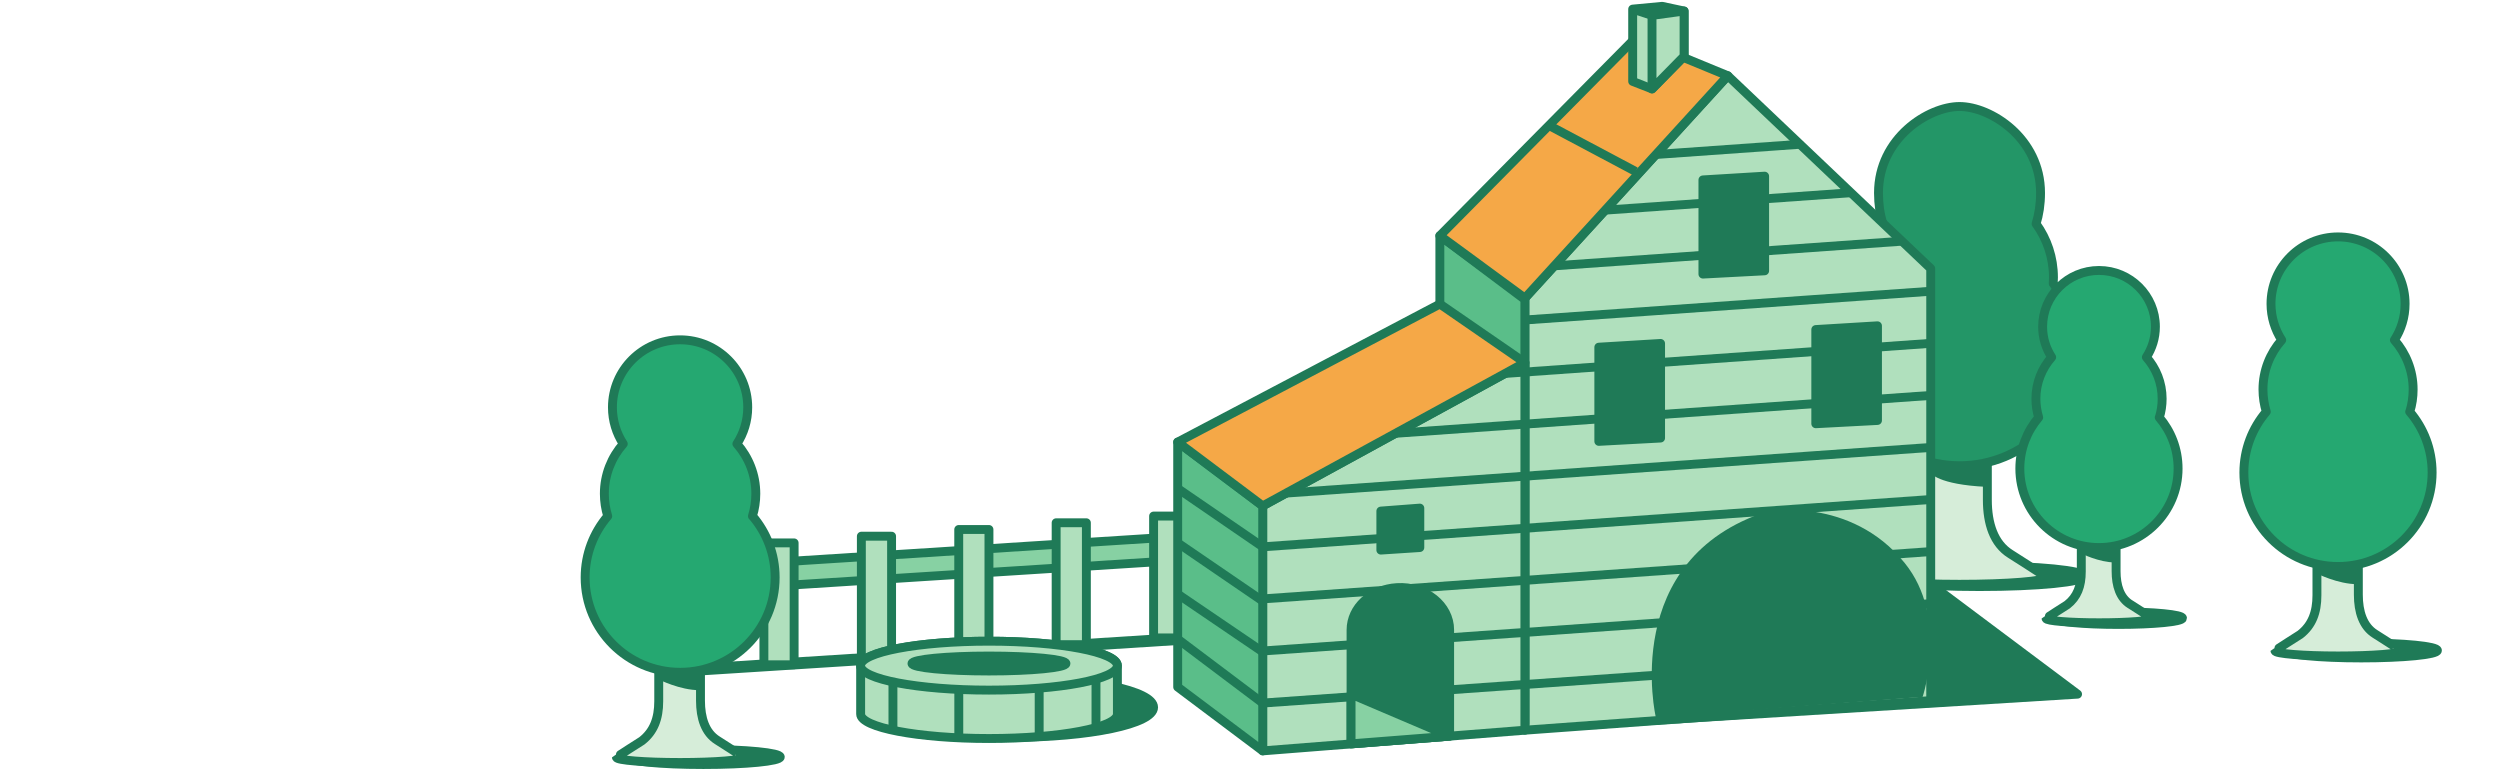 <svg width="421" height="130" viewBox="0 0 421 130" fill="none" xmlns="http://www.w3.org/2000/svg">
	<path d="M170.149 124.176C183.466 124.176 194.263 121.91 194.263 119.116C194.263 116.321 183.466 114.056 170.149 114.056C156.831 114.056 146.035 116.321 146.035 119.116C146.035 121.91 156.831 124.176 170.149 124.176Z" fill="#1F7A57" stroke="#1F7A57" stroke-width="1.5" stroke-linejoin="round" />
	<path d="M333.359 98.776C343.108 98.776 351.011 97.997 351.011 97.036C351.011 96.075 343.108 95.296 333.359 95.296C323.61 95.296 315.707 96.075 315.707 97.036C315.707 97.997 323.61 98.776 333.359 98.776Z" fill="#1F7A57" stroke="#1F7A57" stroke-width="1.5" stroke-linejoin="round" />
	<path d="M338.547 93.286C335.762 91.546 334.67 88.166 334.67 84.186V61.166H325.073V84.316C325.073 88.306 323.941 91.266 321.196 93.416C321.196 93.416 315.355 97.116 315.355 97.216C315.355 97.866 321.897 98.396 329.972 98.396C338.047 98.396 344.588 97.866 344.588 97.216C344.588 97.116 338.547 93.286 338.547 93.286Z" fill="#D6EDD9" stroke="#1F7A57" stroke-width="1.5" stroke-linejoin="round" />
	<path d="M345.762 47.756C345.782 47.416 345.802 47.076 345.802 46.726C345.802 43.356 344.72 40.236 342.876 37.686C343.357 36.136 343.628 34.406 343.628 32.496C343.628 23.256 335.202 17.936 329.983 17.936C324.763 17.936 316.338 23.256 316.338 32.496C316.338 34.406 316.599 36.136 317.09 37.686C315.246 40.236 314.164 43.356 314.164 46.726C314.164 47.076 314.184 47.416 314.204 47.756C311.84 50.946 310.438 54.876 310.438 59.136C310.438 69.786 319.193 78.426 329.993 78.426C340.793 78.426 349.548 69.786 349.548 59.136C349.548 54.876 348.146 50.946 345.782 47.756H345.762Z" fill="#239667" stroke="#1F7A57" stroke-width="1.5" stroke-linejoin="round" />
	<path d="M325.125 78.096V79.666C325.125 79.666 326.397 81.606 334.492 81.986L334.562 78.026C334.562 78.026 328.04 78.546 325.125 78.096Z" fill="#1F7A57" />
	<path d="M117.23 112.786L238.3 105.066" stroke="#1F7A57" stroke-width="2" stroke-linecap="round" stroke-linejoin="round" />
	<path d="M117.232 99.536C116.18 99.536 115.299 98.726 115.238 97.666C115.168 96.566 116.01 95.616 117.112 95.546L238.181 87.826C239.293 87.756 240.235 88.596 240.305 89.696C240.375 90.796 239.534 91.746 238.432 91.816L117.362 99.536C117.362 99.536 117.272 99.536 117.232 99.536Z" fill="#87D1A3" stroke="#1F7A57" stroke-width="1.5" stroke-miterlimit="10" />
	<path d="M199.355 86.906H194.266V107.426H199.355V86.906Z" fill="#B0E0BD" stroke="#1F7A57" stroke-width="1.5" stroke-linejoin="round" />
	<path d="M182.945 88.036H177.855V108.556H182.945V88.036Z" fill="#B0E0BD" stroke="#1F7A57" stroke-width="1.5" stroke-linejoin="round" />
	<path d="M166.54 89.166H161.451V109.686H166.54V89.166Z" fill="#B0E0BD" stroke="#1F7A57" stroke-width="1.5" stroke-linejoin="round" />
	<path d="M150.142 90.296H145.053V110.816H150.142V90.296Z" fill="#B0E0BD" stroke="#1F7A57" stroke-width="1.5" stroke-linejoin="round" />
	<path d="M133.73 91.426H128.641V111.946H133.73V91.426Z" fill="#B0E0BD" stroke="#1F7A57" stroke-width="1.5" stroke-linejoin="round" />
	<path d="M117.322 92.556H112.232V113.076H117.322V92.556Z" fill="#B0E0BD" stroke="#1F7A57" stroke-width="1.5" stroke-linejoin="round" />
	<path d="M315.708 91.326L261.109 95.286V122.386L349.86 116.896L315.708 91.326Z" fill="#1F7A57" stroke="#1F7A57" stroke-width="1.5" stroke-linejoin="round" />
	<path d="M118.453 128.746C125.602 128.746 131.397 128.177 131.397 127.476C131.397 126.774 125.602 126.206 118.453 126.206C111.305 126.206 105.51 126.774 105.51 127.476C105.51 128.177 111.305 128.746 118.453 128.746Z" fill="#1F7A57" stroke="#1F7A57" stroke-width="1.5" stroke-linejoin="round" />
	<path d="M120.797 124.666C118.754 123.386 117.962 120.916 117.962 117.996V101.116H110.93V118.086C110.93 121.006 110.098 123.186 108.094 124.756C108.094 124.756 103.807 127.466 103.807 127.546C103.807 128.026 108.605 128.406 114.516 128.406C120.427 128.406 125.225 128.016 125.225 127.546C125.225 127.476 120.797 124.666 120.797 124.666Z" fill="#D6EDD9" stroke="#1F7A57" stroke-width="1.5" stroke-linejoin="round" />
	<path d="M126.708 86.916C127.079 85.726 127.279 84.456 127.279 83.146C127.279 79.926 126.067 76.986 124.093 74.746C125.245 72.976 125.917 70.866 125.917 68.596C125.917 62.316 120.817 57.226 114.526 57.226C108.235 57.226 103.135 62.316 103.135 68.596C103.135 70.866 103.807 72.976 104.959 74.746C102.985 76.986 101.773 79.926 101.773 83.146C101.773 84.456 101.973 85.726 102.344 86.916C99.97 89.706 98.537 93.306 98.537 97.246C98.537 106.066 105.7 113.216 114.536 113.216C123.372 113.216 130.535 106.066 130.535 97.246C130.535 93.306 129.102 89.696 126.728 86.916H126.708Z" fill="#25A871" stroke="#1F7A57" stroke-width="1.5" stroke-linejoin="round" />
	<path d="M111.04 112.876L110.93 114.416C110.93 114.416 114.496 116.226 117.792 116.226L117.842 112.886C117.842 112.886 114.546 113.266 111.03 112.886L111.04 112.876Z" fill="#1F7A57" />
	<path d="M356.752 105.156C362.706 105.156 367.532 104.681 367.532 104.096C367.532 103.51 362.706 103.036 356.752 103.036C350.799 103.036 345.973 103.51 345.973 104.096C345.973 104.681 350.799 105.156 356.752 105.156Z" fill="#1F7A57" stroke="#1F7A57" stroke-width="1.5" stroke-linejoin="round" />
	<path d="M358.714 101.756C357.011 100.696 356.35 98.626 356.35 96.196V82.136H350.489V96.276C350.489 98.706 349.798 100.526 348.125 101.836C348.125 101.836 344.559 104.096 344.559 104.156C344.559 104.556 348.556 104.876 353.485 104.876C358.414 104.876 362.411 104.556 362.411 104.156C362.411 104.096 358.724 101.756 358.724 101.756H358.714Z" fill="#D6EDD9" stroke="#1F7A57" stroke-width="1.5" stroke-linejoin="round" />
	<path d="M363.633 70.296C363.944 69.306 364.104 68.246 364.104 67.156C364.104 64.466 363.092 62.026 361.449 60.156C362.401 58.676 362.972 56.916 362.972 55.026C362.972 49.796 358.724 45.546 353.475 45.546C348.225 45.546 343.978 49.786 343.978 55.026C343.978 56.916 344.539 58.676 345.5 60.156C343.857 62.026 342.846 64.466 342.846 67.156C342.846 68.246 343.016 69.306 343.316 70.296C341.343 72.616 340.141 75.626 340.141 78.906C340.141 86.256 346.111 92.206 353.465 92.206C360.818 92.206 366.789 86.246 366.789 78.906C366.789 75.626 365.597 72.616 363.613 70.296H363.633Z" fill="#25A871" stroke="#1F7A57" stroke-width="1.5" stroke-linejoin="round" />
	<path d="M350.578 91.926L350.488 93.206C350.488 93.206 353.464 94.716 356.209 94.716L356.259 91.926C356.259 91.926 353.514 92.246 350.578 91.926Z" fill="#1F7A57" />
	<path d="M397.636 110.796C404.718 110.796 410.459 110.232 410.459 109.536C410.459 108.84 404.718 108.276 397.636 108.276C390.554 108.276 384.812 108.84 384.812 109.536C384.812 110.232 390.554 110.796 397.636 110.796Z" fill="#1F7A57" stroke="#1F7A57" stroke-width="1.5" stroke-linejoin="round" />
	<path d="M399.96 106.756C397.936 105.496 397.145 103.036 397.145 100.146V83.416H390.172V100.236C390.172 103.136 389.351 105.286 387.357 106.846C387.357 106.846 383.109 109.536 383.109 109.606C383.109 110.076 387.868 110.466 393.729 110.466C399.589 110.466 404.348 110.086 404.348 109.606C404.348 109.536 399.96 106.756 399.96 106.756Z" fill="#D6EDD9" stroke="#1F7A57" stroke-width="1.5" stroke-linejoin="round" />
	<path d="M405.81 69.336C406.18 68.156 406.371 66.896 406.371 65.596C406.371 62.406 405.169 59.496 403.215 57.266C404.357 55.506 405.018 53.416 405.018 51.166C405.018 44.936 399.959 39.896 393.728 39.896C387.497 39.896 382.437 44.946 382.437 51.166C382.437 53.416 383.109 55.506 384.241 57.266C382.277 59.486 381.085 62.396 381.085 65.596C381.085 66.896 381.285 68.156 381.646 69.336C379.292 72.096 377.869 75.666 377.869 79.576C377.869 88.316 384.962 95.396 393.718 95.396C402.474 95.396 409.567 88.316 409.567 79.576C409.567 75.666 408.144 72.096 405.79 69.336H405.81Z" fill="#25A871" stroke="#1F7A57" stroke-width="1.5" stroke-linejoin="round" />
	<path d="M390.282 95.066L390.172 96.586C390.172 96.586 393.708 98.376 396.974 98.376L397.024 95.066C397.024 95.066 393.758 95.446 390.272 95.066H390.282Z" fill="#1F7A57" />
	<path d="M325.133 117.976L256.789 122.966V50.206L290.961 12.756L325.133 45.216V117.976Z" fill="#B0E0BD" stroke="#1F7A57" stroke-width="1.5" stroke-linejoin="round" />
	<path d="M242.473 111.146L256.789 121.886V50.436L242.473 39.696V111.146Z" fill="#5ABE89" stroke="#1F7A57" stroke-width="1.5" stroke-linejoin="round" />
	<path d="M256.791 122.966L212.641 126.446V85.196L256.791 61.066V122.966Z" fill="#B0E0BD" stroke="#1F7A57" stroke-width="1.5" stroke-linejoin="round" />
	<path d="M198.324 115.696L212.64 126.446V85.196L198.324 74.446V115.696Z" fill="#5ABE89" stroke="#1F7A57" stroke-width="1.5" stroke-linejoin="round" />
	<path d="M278.84 120.786C278.84 120.786 272.619 94.146 297.654 86.106C297.654 86.106 311.609 83.516 320.756 94.816C328.219 104.036 323.771 117.356 323.771 117.356L278.84 120.796V120.786Z" fill="#1F7A57" />
	<path d="M198.324 74.446L212.64 85.196L256.79 61.066L242.474 51.196L198.324 74.446Z" fill="#F5A847" stroke="#1F7A57" stroke-width="1.5" stroke-linejoin="round" />
	<path d="M242.473 39.696L256.789 50.206L290.96 12.756L275.442 6.366L242.473 39.696Z" fill="#F5A847" stroke="#1F7A57" stroke-width="1.5" stroke-linejoin="round" />
	<path d="M239.097 92.206L232.535 92.636V86.066L239.097 85.566V92.206Z" fill="#1F7A57" stroke="#1F7A57" stroke-width="1.5" stroke-linejoin="round" />
	<path d="M260.828 21.116L275.435 28.876" stroke="#1F7A57" stroke-width="1.5" stroke-linejoin="round" />
	<path d="M212.641 118.396L325.134 110.426" stroke="#1F7A57" stroke-width="1.5" stroke-linejoin="round" />
	<path d="M212.641 109.626L325.134 101.656" stroke="#1F7A57" stroke-width="1.5" stroke-linejoin="round" />
	<path d="M212.641 100.856L325.134 92.886" stroke="#1F7A57" stroke-width="1.5" stroke-linejoin="round" />
	<path d="M212.641 92.086L325.134 84.116" stroke="#1F7A57" stroke-width="1.5" stroke-linejoin="round" />
	<path d="M216.586 83.036L325.133 75.346" stroke="#1F7A57" stroke-width="1.5" stroke-linejoin="round" />
	<path d="M235.021 72.966L325.135 66.586" stroke="#1F7A57" stroke-width="1.5" stroke-linejoin="round" />
	<path d="M253.465 62.886L325.135 57.816" stroke="#1F7A57" stroke-width="1.5" stroke-linejoin="round" />
	<path d="M256.789 53.886L325.133 49.046" stroke="#1F7A57" stroke-width="1.5" stroke-linejoin="round" />
	<path d="M261.758 44.766L320.294 40.616" stroke="#1F7A57" stroke-width="1.5" stroke-linejoin="round" />
	<path d="M270.215 35.396L311.7 32.456" stroke="#1F7A57" stroke-width="1.5" stroke-linejoin="round" />
	<path d="M278.871 26.016L303.115 24.296" stroke="#1F7A57" stroke-width="1.5" stroke-linejoin="round" />
	<path d="M235.242 98.956C230.894 99.216 227.518 102.326 227.518 106.076V125.266L244.118 123.956V106.076C244.118 101.936 240.04 98.666 235.242 98.956Z" fill="#1F7A57" stroke="#1F7A57" stroke-width="1.5" stroke-linejoin="round" />
	<path d="M244.118 123.966L227.518 116.896V125.266L244.118 123.966Z" fill="#87D1A3" stroke="#1F7A57" stroke-width="1.5" stroke-linejoin="round" />
	<path d="M297.162 45.606L286.773 46.156V30.296L297.162 29.666V45.606Z" fill="#1F7A57" stroke="#1F7A57" stroke-width="1.5" stroke-linejoin="round" />
	<path d="M279.641 73.766L269.242 74.326V58.466L279.641 57.836V73.766Z" fill="#1F7A57" stroke="#1F7A57" stroke-width="1.5" stroke-linejoin="round" />
	<path d="M316.168 70.806L305.779 71.356V55.496L316.168 54.866V70.806Z" fill="#1F7A57" stroke="#1F7A57" stroke-width="1.5" stroke-linejoin="round" />
	<path d="M212.64 118.396L198.324 107.616" stroke="#1F7A57" stroke-width="1.5" stroke-linejoin="round" />
	<path d="M212.64 109.776L198.324 100.046" stroke="#1F7A57" stroke-width="1.5" stroke-linejoin="round" />
	<path d="M212.64 101.216L198.324 91.426" stroke="#1F7A57" stroke-width="1.5" stroke-linejoin="round" />
	<path d="M212.64 92.086L198.324 82.266" stroke="#1F7A57" stroke-width="1.5" stroke-linejoin="round" />
	<path d="M188.17 112.096C188.17 109.826 178.492 107.976 166.551 107.976C154.609 107.976 144.932 109.816 144.932 112.096V120.246C144.932 122.516 154.609 124.366 166.551 124.366C178.492 124.366 188.17 122.526 188.17 120.246V112.096Z" fill="#B0E0BD" stroke="#1F7A57" stroke-width="1.5" stroke-linejoin="round" />
	<path d="M166.541 116.216C178.481 116.216 188.16 114.371 188.16 112.096C188.16 109.82 178.481 107.976 166.541 107.976C154.601 107.976 144.922 109.82 144.922 112.096C144.922 114.371 154.601 116.216 166.541 116.216Z" fill="#B0E0BD" stroke="#1F7A57" stroke-width="1.5" stroke-linejoin="round" />
	<path d="M166.542 112.996C173.701 112.996 179.505 112.432 179.505 111.736C179.505 111.04 173.701 110.476 166.542 110.476C159.382 110.476 153.578 111.04 153.578 111.736C153.578 112.432 159.382 112.996 166.542 112.996Z" fill="#1F7A57" stroke="#1F7A57" stroke-width="1.5" stroke-linejoin="round" />
	<path d="M150.371 114.826V122.856" stroke="#1F7A57" stroke-width="1.5" stroke-linejoin="round" />
	<path d="M161.461 116.166V124.106" stroke="#1F7A57" stroke-width="1.5" stroke-linejoin="round" />
	<path d="M174.996 115.886V124.106" stroke="#1F7A57" stroke-width="1.5" stroke-linejoin="round" />
	<path d="M184.564 114.366V122.456" stroke="#1F7A57" stroke-width="1.5" stroke-linejoin="round" />
	<path d="M279.912 1.066L274.943 1.536V13.706L278.199 14.976L283.599 9.476V1.856L279.912 1.066Z" fill="#B0E0BD" stroke="#1F7A57" stroke-width="1.5" stroke-linejoin="round" />
	<path d="M283.599 9.476L278.199 14.976V2.596L283.599 1.856V9.476Z" fill="#B0E0BD" stroke="#1F7A57" stroke-width="1.5" stroke-linejoin="round" />
	<path d="M278.199 2.596L274.943 1.536" stroke="#1F7A57" stroke-width="1.5" stroke-linejoin="round" />
</svg>
